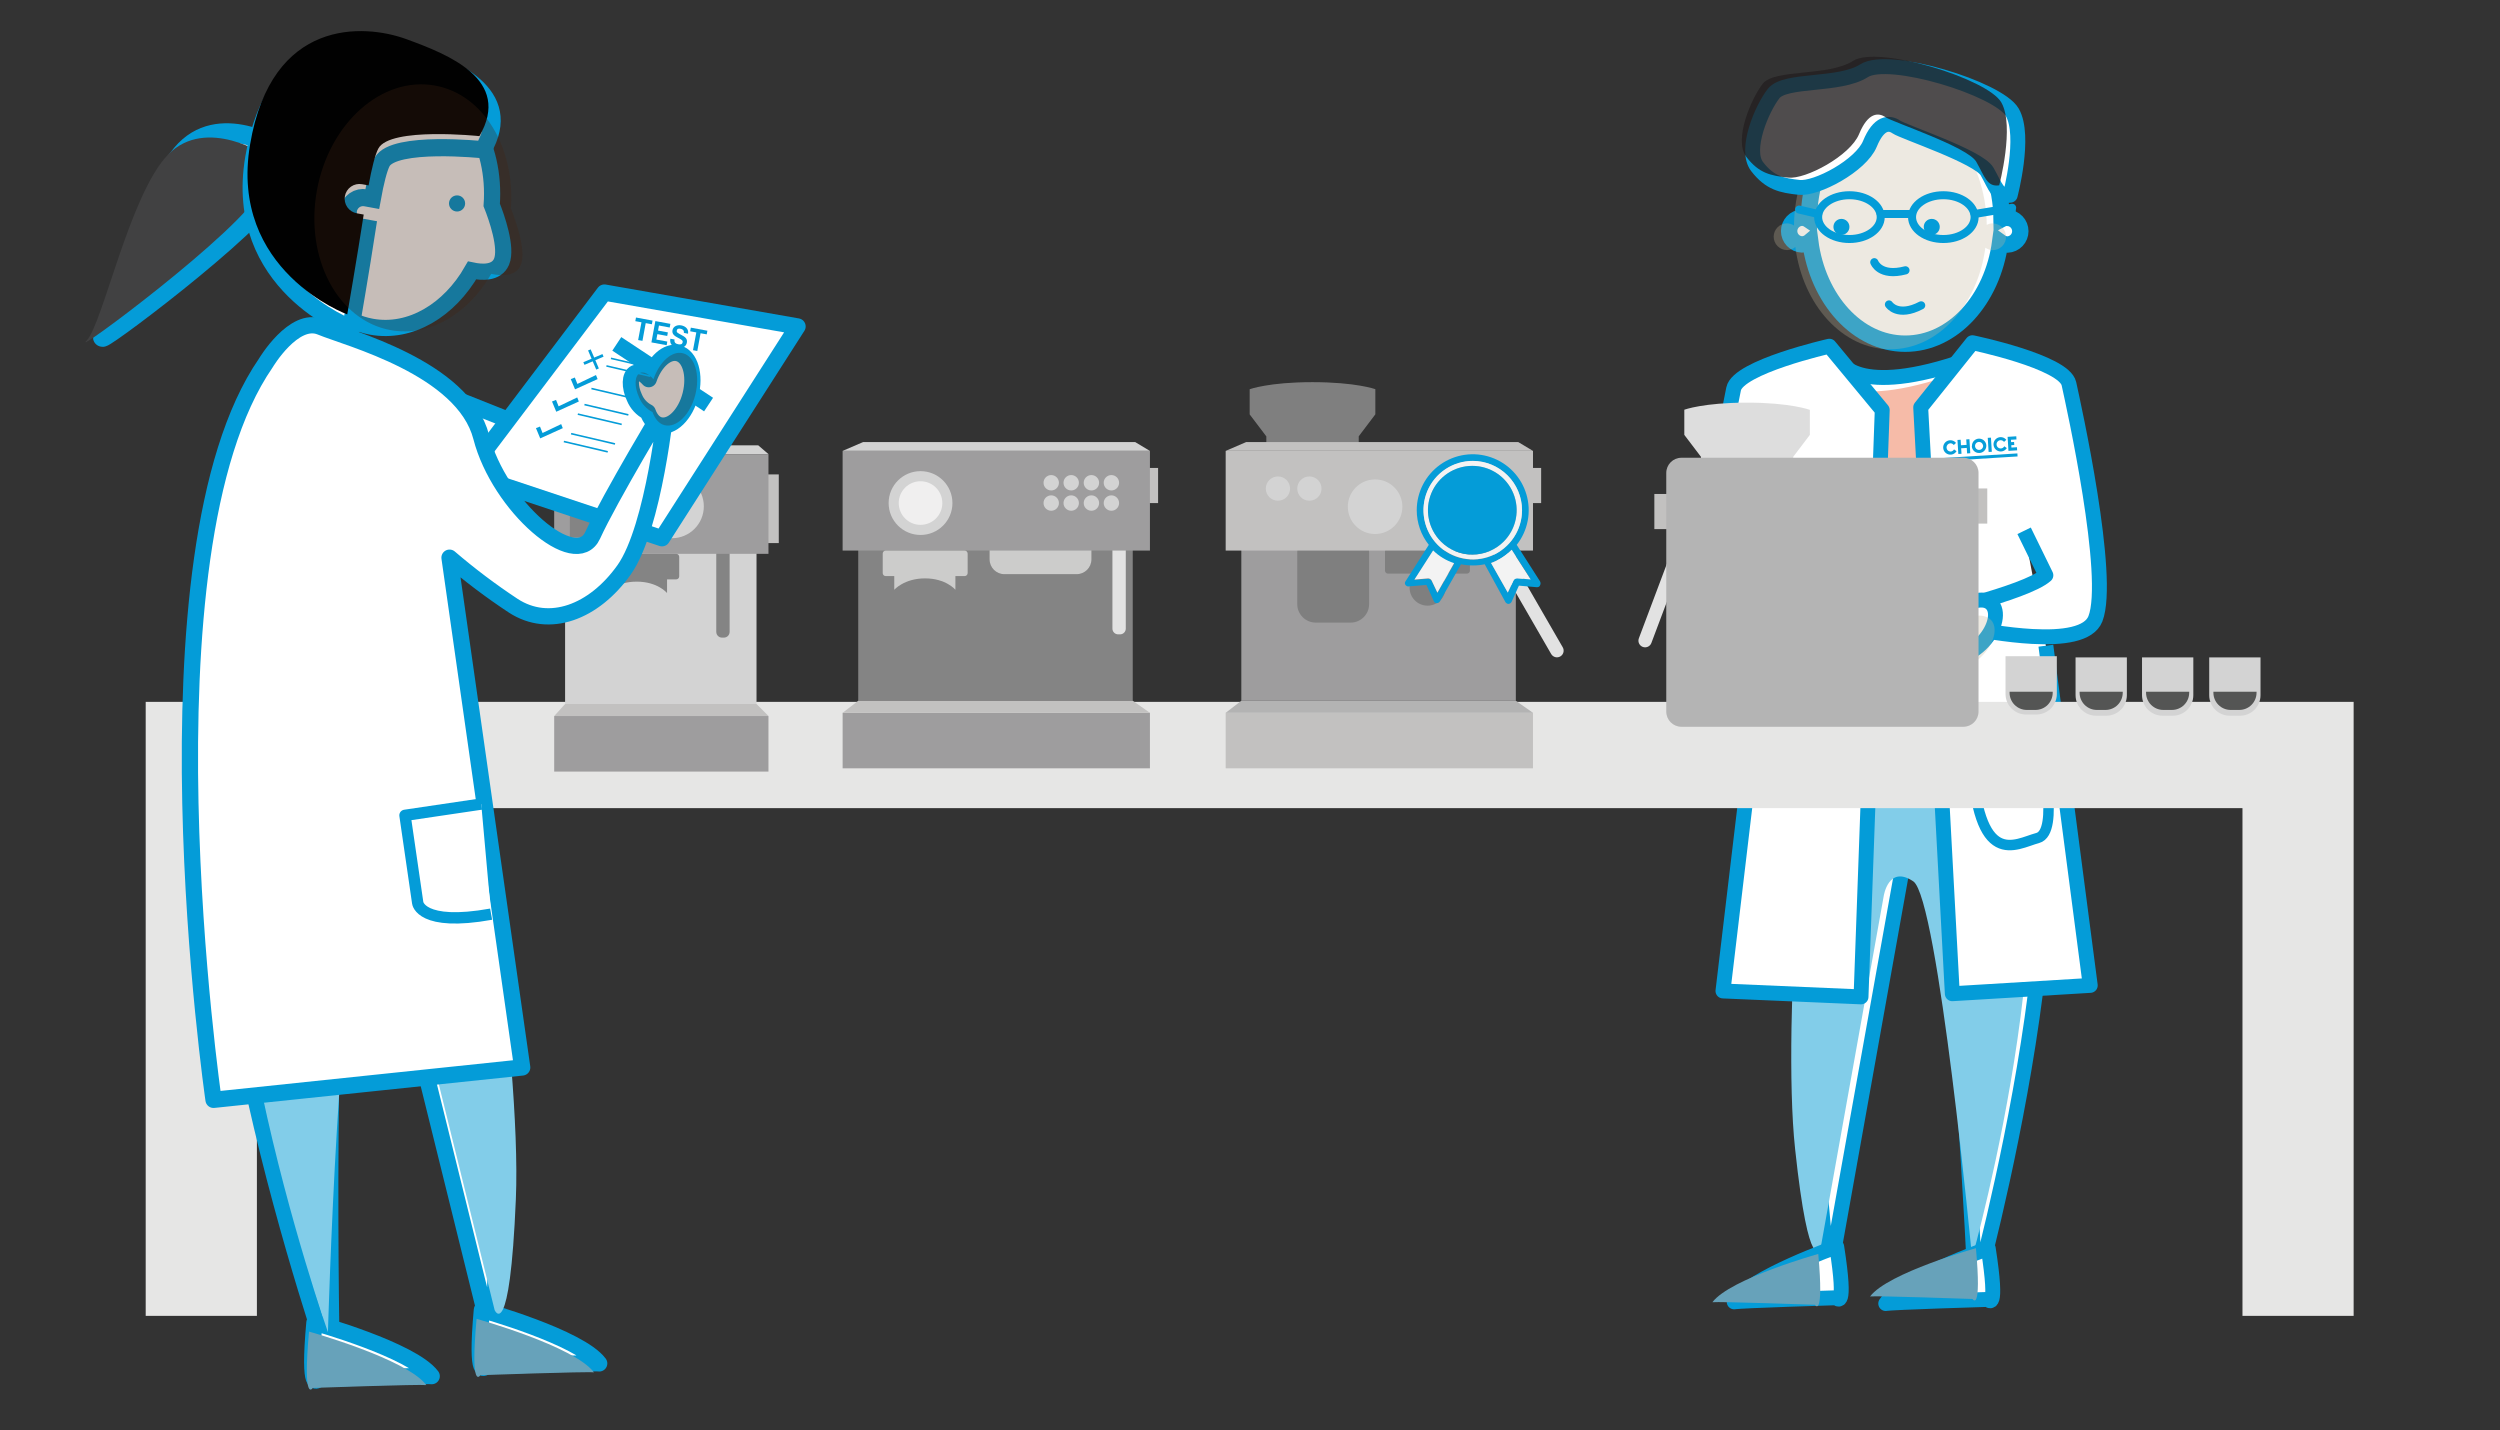<?xml version="1.0" encoding="UTF-8"?> <svg xmlns="http://www.w3.org/2000/svg" width="965" height="552" viewBox="0 0 965 552" fill="none"><rect x="0" y="0" width="965" height="552" fill="#333333" stroke="none"/><g clip-path="url(#clip0)"><path d="M705.597 271.004C705.597 271.004 694.53 383.454 699.939 434.009C705.347 484.564 705.419 496.593 705.419 496.593L734.126 336.322C734.126 336.322 735.932 324.186 745.549 330.628C755.165 337.071 762.511 498.543 762.511 498.543C762.511 498.543 811.854 320.905 777.62 265.56L705.597 271.004Z" fill="white" stroke="#049CD8" stroke-width="5.753" stroke-linejoin="round"></path><g style="mix-blend-mode:darken"><path d="M698.584 280.537C698.584 280.537 687.505 392.987 692.913 443.542C698.322 494.097 702.791 481.58 702.791 481.58L727.112 345.88C727.112 345.88 728.907 333.743 738.524 340.198C748.14 346.652 761.228 485.574 761.228 485.574C761.228 485.574 804.829 330.462 770.594 275.176L698.584 280.537Z" fill="#82CDE9"></path></g><path d="M709.983 138.952C709.983 138.952 715.641 154.333 759.908 138.702L773.293 267.485L705.609 271.051L709.983 138.952Z" fill="white" stroke="#049CD8" stroke-width="5.753" stroke-linejoin="round"></path><g style="mix-blend-mode:multiply"><path d="M705.109 144.337C705.109 144.337 710.767 159.719 755.034 144.087L768.431 272.882L700.747 276.389L705.109 144.337Z" fill="#F6BBA8"></path></g><path d="M708.973 481.271C708.973 481.271 675.689 492.944 669.401 502.525C671.672 502.049 708.937 500.932 708.937 500.932C708.937 500.932 712.931 506.566 708.973 481.271Z" fill="white" stroke="#049CD8" stroke-width="5.753" stroke-linejoin="round"></path><path d="M767.468 481.913C767.468 481.913 734.185 493.586 727.897 503.167C730.155 502.691 767.433 501.574 767.433 501.574C767.433 501.574 771.403 507.22 767.468 481.913Z" fill="white" stroke="#049CD8" stroke-width="5.753" stroke-linejoin="round"></path><path d="M774.921 83.975C774.121 83.993 773.335 84.197 772.627 84.57C772.294 58.846 755.783 38.151 735.421 38.151C715.059 38.151 698.429 59.025 698.215 84.879C697.42 84.342 696.488 84.045 695.529 84.023C694.202 84.087 692.95 84.659 692.034 85.62C691.117 86.582 690.606 87.859 690.606 89.188C690.606 90.516 691.117 91.794 692.034 92.755C692.95 93.717 694.202 94.289 695.529 94.353C696.704 94.342 697.839 93.921 698.738 93.164C701.65 115.559 716.949 132.664 735.421 132.664C753.893 132.664 769.085 115.69 772.08 93.437C772.908 94.038 773.899 94.374 774.921 94.4C776.248 94.337 777.5 93.765 778.416 92.803C779.333 91.841 779.844 90.564 779.844 89.235C779.844 87.907 779.333 86.629 778.416 85.668C777.5 84.706 776.248 84.134 774.921 84.07V83.975Z" fill="white" stroke="#049CD8" stroke-width="6.324" stroke-miterlimit="10"></path><g style="mix-blend-mode:multiply" opacity="0.3"><path d="M769.18 86.21C768.379 86.223 767.592 86.426 766.886 86.805C766.565 61.069 750.042 40.327 729.691 40.327C709.341 40.327 692.723 61.212 692.474 87.054C691.68 86.526 690.752 86.233 689.799 86.21C688.431 86.21 687.119 86.754 686.151 87.721C685.184 88.689 684.64 90.001 684.64 91.369C684.64 92.737 685.184 94.049 686.151 95.017C687.119 95.984 688.431 96.528 689.799 96.528C690.97 96.513 692.1 96.093 692.997 95.339C695.921 117.734 711.207 134.828 729.691 134.828C748.176 134.828 763.355 117.853 766.351 95.601C767.174 96.202 768.161 96.538 769.18 96.564C770.548 96.564 771.86 96.02 772.828 95.053C773.795 94.085 774.339 92.773 774.339 91.405C774.339 90.037 773.795 88.724 772.828 87.757C771.86 86.789 770.548 86.246 769.18 86.246V86.21Z" fill="#C2B59B"></path></g><path d="M710.791 90.668C712.498 90.668 713.882 89.284 713.882 87.577C713.882 85.87 712.498 84.486 710.791 84.486C709.084 84.486 707.701 85.87 707.701 87.577C707.701 89.284 709.084 90.668 710.791 90.668Z" fill="#049CD8"></path><path d="M745.656 90.668C747.363 90.668 748.747 89.284 748.747 87.577C748.747 85.87 747.363 84.486 745.656 84.486C743.949 84.486 742.565 85.87 742.565 87.577C742.565 89.284 743.949 90.668 745.656 90.668Z" fill="#049CD8"></path><path d="M723.487 101.223C723.487 101.223 725.579 106.965 735.504 104.349" stroke="#049CD8" stroke-width="3.162" stroke-linecap="round" stroke-linejoin="round"></path><path d="M789.708 249.239L806.837 380.363L753.596 383.585L741.388 157.246L761.358 132.284C761.358 132.284 796.734 139.63 798.6 148.105C800.466 156.581 815.087 222.826 808.823 238.862C806.445 244.936 796.234 246.315 784.443 245.673C765.043 244.639 741.388 238.172 741.388 238.172C741.388 238.172 781.946 229.019 789.708 222.054L781.304 204.889" fill="white"></path><path d="M789.708 249.239L806.837 380.363L753.596 383.585L741.388 157.246L761.358 132.284C761.358 132.284 796.734 139.63 798.6 148.105C800.466 156.581 815.087 222.826 808.823 238.862C806.445 244.936 796.234 246.315 784.443 245.673C765.043 244.639 741.388 238.172 741.388 238.172C741.388 238.172 781.946 229.019 789.708 222.054L781.304 204.889" stroke="#049CD8" stroke-width="5.753" stroke-linejoin="round"></path><path d="M761.014 291.449L787.735 289.702C787.735 289.702 795.248 321.143 786.547 323.472C777.846 325.802 763.344 336.286 761.014 291.449Z" fill="white" stroke="#049CD8" stroke-width="4.042" stroke-linejoin="round"></path><path d="M680.587 251.95L665.062 382.515L718.351 384.798L726.541 158.281L706.132 133.639C706.132 133.639 670.887 141.603 669.175 150.114C667.463 158.625 654.007 225.109 660.557 241.037C663.03 247.064 673.276 248.265 685.056 247.421C704.432 246.042 727.968 239.1 727.968 239.1C727.968 239.1 683.594 229.198 675.665 222.363L681.514 206.316" fill="white"></path><path d="M680.587 251.95L665.062 382.515L718.351 384.798L726.541 158.281L706.132 133.639C706.132 133.639 670.887 141.603 669.175 150.114C667.463 158.625 654.007 225.109 660.557 241.037C663.03 247.064 673.276 248.265 685.056 247.421C704.432 246.042 727.968 239.1 727.968 239.1C727.968 239.1 683.594 229.198 675.665 222.363L681.514 206.316" stroke="#049CD8" stroke-width="5.753" stroke-linejoin="round"></path><path d="M774.933 168.623L775.266 174.031L778.618 173.829L778.547 172.629L776.407 172.759L776.36 171.844L777.513 171.773L777.43 170.596L776.277 170.667L776.229 169.752L778.357 169.621L778.285 168.409L774.933 168.623Z" fill="#079ED9"></path><path d="M752.955 174.304C753.225 174.289 753.487 174.203 753.715 174.055C753.942 173.907 754.126 173.702 754.25 173.46L755.225 174.162C754.917 174.667 754.456 175.06 753.909 175.285C753.362 175.511 752.757 175.555 752.183 175.413C751.609 175.272 751.095 174.95 750.716 174.496C750.337 174.043 750.112 173.48 750.074 172.889C750.037 172.299 750.189 171.712 750.508 171.214C750.826 170.716 751.296 170.332 751.847 170.119C752.399 169.905 753.004 169.874 753.575 170.028C754.146 170.182 754.653 170.514 755.023 170.976L754.155 171.784C753.999 171.563 753.79 171.385 753.547 171.267C753.304 171.149 753.034 171.093 752.764 171.107C752.359 171.156 751.988 171.359 751.727 171.672C751.465 171.986 751.333 172.387 751.357 172.795C751.382 173.203 751.56 173.586 751.857 173.866C752.154 174.146 752.546 174.303 752.955 174.304Z" fill="#079ED9"></path><path d="M758.97 169.609L760.194 169.538L760.527 174.946L759.302 175.029L759.172 172.902L757.008 173.032L757.139 175.16L755.915 175.231L755.582 169.823L756.806 169.74L756.937 171.867L759.1 171.725L758.97 169.609Z" fill="#079ED9"></path><path d="M765.436 171.927C765.397 171.626 765.271 171.343 765.073 171.114C764.874 170.884 764.613 170.718 764.321 170.636C764.029 170.554 763.719 170.559 763.431 170.652C763.142 170.745 762.887 170.921 762.697 171.157C762.507 171.394 762.392 171.681 762.364 171.983C762.336 172.285 762.398 172.589 762.542 172.856C762.686 173.123 762.905 173.342 763.172 173.485C763.439 173.629 763.743 173.69 764.045 173.662C764.251 173.647 764.451 173.592 764.636 173.498C764.82 173.405 764.983 173.276 765.117 173.119C765.251 172.962 765.352 172.78 765.415 172.584C765.478 172.387 765.501 172.18 765.483 171.974L765.436 171.927ZM761.18 172.236C761.15 171.687 761.284 171.141 761.565 170.668C761.846 170.195 762.261 169.817 762.758 169.581C763.255 169.345 763.811 169.263 764.355 169.344C764.899 169.425 765.407 169.667 765.813 170.038C766.219 170.408 766.506 170.892 766.636 171.426C766.767 171.961 766.735 172.522 766.545 173.038C766.356 173.554 766.017 174.003 765.571 174.325C765.126 174.648 764.595 174.831 764.045 174.851C763.681 174.874 763.316 174.824 762.972 174.705C762.627 174.586 762.309 174.401 762.036 174.159C761.764 173.917 761.541 173.624 761.382 173.296C761.223 172.968 761.13 172.612 761.109 172.248" fill="#079ED9"></path><path d="M768.504 168.926L767.27 169.002L767.608 174.46L768.842 174.383L768.504 168.926Z" fill="#079ED9"></path><path d="M772.366 173.104C772.636 173.086 772.897 172.999 773.124 172.851C773.351 172.704 773.536 172.5 773.661 172.26L774.624 172.961C774.315 173.462 773.854 173.85 773.308 174.071C772.763 174.292 772.162 174.333 771.591 174.189C771.021 174.045 770.511 173.723 770.136 173.27C769.761 172.817 769.54 172.256 769.505 171.669C769.47 171.081 769.622 170.498 769.941 170.004C770.26 169.509 770.727 169.129 771.277 168.918C771.826 168.707 772.428 168.677 772.996 168.831C773.563 168.985 774.067 169.316 774.434 169.776L773.554 170.584C773.4 170.363 773.19 170.185 772.946 170.069C772.703 169.952 772.433 169.9 772.164 169.918C771.741 169.945 771.347 170.139 771.067 170.456C770.787 170.774 770.645 171.19 770.672 171.612C770.699 172.035 770.892 172.429 771.21 172.709C771.528 172.989 771.943 173.131 772.366 173.104Z" fill="#079ED9"></path><path d="M778.709 175.016L750.437 176.77L750.509 177.944L778.782 176.19L778.709 175.016Z" fill="#079ED9"></path><path d="M755.724 230.719C758.056 230.285 760.466 230.707 762.511 231.908C764.889 231.326 767.111 231.599 768.574 232.954C771.724 235.866 770.333 242.464 765.483 247.718C760.633 252.972 754.143 254.85 750.993 251.937C748.092 249.251 749.091 243.426 753.073 238.422C750.696 238.065 748.901 237.055 748.711 235.593C748.449 233.453 751.587 231.266 755.724 230.719Z" fill="white" stroke="#049CD8" stroke-width="5.753" stroke-linejoin="round"></path><g style="mix-blend-mode:multiply" opacity="0.3"><path d="M755.866 236.199C758.221 235.917 760.597 236.496 762.559 237.828C763.591 237.561 764.674 237.552 765.71 237.803C766.747 238.054 767.706 238.556 768.502 239.266C771.45 242.38 769.691 248.894 764.449 253.804C759.207 258.713 752.669 260.187 749.721 257.073C746.999 254.208 748.378 248.455 752.669 243.724C750.291 243.201 748.592 242.083 748.497 240.609C748.401 238.446 751.682 236.473 755.866 236.199Z" fill="#C2B59B"></path></g><g style="mix-blend-mode:darken"><path d="M762.713 481.794C762.713 481.794 728.717 491.303 721.846 500.433C724.14 500.1 761.406 501.407 761.406 501.407C761.406 501.407 764.996 507.291 762.713 481.794Z" fill="#67A2BA"></path></g><g style="mix-blend-mode:darken"><path d="M701.853 484.017C701.853 484.017 667.844 493.527 660.985 502.656C663.268 502.335 700.545 503.642 700.545 503.642C700.545 503.642 704.135 509.526 701.853 484.017Z" fill="#67A2BA"></path></g><path d="M713.882 92.26C720.552 92.26 725.959 88.476 725.959 83.808C725.959 79.141 720.552 75.357 713.882 75.357C707.212 75.357 701.805 79.141 701.805 83.808C701.805 88.476 707.212 92.26 713.882 92.26Z" stroke="#049CD8" stroke-width="3.091" stroke-linecap="round" stroke-linejoin="round"></path><path d="M750.125 92.26C756.795 92.26 762.202 88.476 762.202 83.808C762.202 79.141 756.795 75.357 750.125 75.357C743.455 75.357 738.048 79.141 738.048 83.808C738.048 88.476 743.455 92.26 750.125 92.26Z" stroke="#049CD8" stroke-width="3.091" stroke-linecap="round" stroke-linejoin="round"></path><path d="M725.959 82.608H738.036" stroke="#049CD8" stroke-width="3.091" stroke-linecap="round" stroke-linejoin="round"></path><path d="M762.203 82.608L776.693 80.195" stroke="#049CD8" stroke-width="3.091" stroke-linecap="round" stroke-linejoin="round"></path><path d="M701.805 82.608L694.447 80.885" stroke="#049CD8" stroke-width="3.091" stroke-linecap="round" stroke-linejoin="round"></path><path d="M775.932 75.357C775.932 75.357 782.006 52.511 776.74 43.346C771.474 34.181 729.085 21.189 719.54 27.299C709.995 33.408 689.157 30.353 684.64 36.083C680.123 41.812 673.276 57.86 678.245 64.302C683.214 70.745 687.755 71.565 694.447 72.326C701.139 73.087 718.34 63.922 721.787 55.518C725.234 47.114 729.252 47.114 732.01 49.028C734.767 50.942 763.748 60.475 767.017 66.204C770.285 71.934 771.177 76.059 775.932 75.357Z" fill="white" stroke="#049CD8" stroke-width="5.753" stroke-linejoin="round"></path><g style="mix-blend-mode:multiply" opacity="0.8"><path d="M771.688 71.541C771.688 71.541 777.762 48.695 772.496 39.518C767.23 30.341 724.818 17.373 715.308 23.483C705.799 29.593 684.937 26.538 680.456 32.267C675.974 37.996 669.092 54.032 674.061 60.522C679.029 67.012 683.57 67.797 690.262 68.558C696.955 69.319 714.155 60.142 717.602 51.75C721.049 43.358 725.067 43.346 727.825 45.248C730.583 47.149 759.563 56.706 762.832 62.436C766.101 68.165 766.98 72.243 771.688 71.541Z" fill="#231F20"></path></g><path d="M729.145 117.532C729.145 117.532 732.473 122.655 741.567 117.876" stroke="#049CD8" stroke-width="3.162" stroke-linecap="round" stroke-linejoin="round"></path><path d="M56.239 270.909V507.934H99.163V311.931H865.595V507.934H908.506V270.909H56.239Z" fill="#E6E6E5"></path><path d="M506.586 147.511C489.766 147.511 482.373 150.245 482.373 150.245V159.957L488.803 168.444V171.285L506.634 172.307L524.464 171.285V168.42L530.883 159.933V150.221C530.883 150.221 523.406 147.511 506.586 147.511Z" fill="#7F7F7F"></path><path d="M585.111 204.33H479.151V270.493H585.111V204.33Z" fill="#9E9D9E"></path><path d="M591.732 275.128H473.113V296.572H591.732V275.128Z" fill="#C2C1C0"></path><path d="M594.882 180.627H589.39V194.19H594.882V180.627Z" fill="#C2C1C0"></path><path d="M473.113 174.042L481.005 170.643H586.05L591.732 174.042H473.113Z" fill="#C2C1C0"></path><path d="M473.113 275.14L479.151 270.493H585.099L591.732 275.14H473.113Z" fill="#B3B3B3"></path><path d="M603.22 249.863L580.023 209.684C579.311 208.45 577.733 208.028 576.499 208.74C575.266 209.452 574.843 211.03 575.555 212.264L598.752 252.442C599.465 253.676 601.042 254.099 602.276 253.387C603.51 252.674 603.932 251.097 603.22 249.863Z" fill="#E2E2E2"></path><path d="M551.032 233.786C554.859 233.786 557.962 230.683 557.962 226.856C557.962 223.028 554.859 219.926 551.032 219.926C547.204 219.926 544.102 223.028 544.102 226.856C544.102 230.683 547.204 233.786 551.032 233.786Z" fill="#7F7F7F"></path><path d="M521.338 206.125H507.882C503.937 206.125 500.738 209.324 500.738 213.27V233.18C500.738 237.126 503.937 240.324 507.882 240.324H521.338C525.284 240.324 528.482 237.126 528.482 233.18V213.27C528.482 209.324 525.284 206.125 521.338 206.125Z" fill="#7F7F7F"></path><path d="M566.223 211.569H535.769C535.125 211.569 534.604 212.09 534.604 212.734V220.258C534.604 220.902 535.125 221.423 535.769 221.423H566.223C566.866 221.423 567.388 220.902 567.388 220.258V212.734C567.388 212.09 566.866 211.569 566.223 211.569Z" fill="#7F7F7F"></path><path d="M591.732 174.042H473.113V212.52H591.732V174.042Z" fill="#C2C1C0"></path><path d="M530.788 206.125C536.605 206.125 541.32 201.409 541.32 195.593C541.32 189.776 536.605 185.061 530.788 185.061C524.972 185.061 520.256 189.776 520.256 195.593C520.256 201.409 524.972 206.125 530.788 206.125Z" fill="#D3D3D3"></path><path d="M561.028 193.275C563.615 193.275 565.712 191.178 565.712 188.591C565.712 186.005 563.615 183.908 561.028 183.908C558.442 183.908 556.345 186.005 556.345 188.591C556.345 191.178 558.442 193.275 561.028 193.275Z" fill="#D3D3D3"></path><path d="M573.177 193.275C575.763 193.275 577.86 191.178 577.86 188.591C577.86 186.005 575.763 183.908 573.177 183.908C570.59 183.908 568.493 186.005 568.493 188.591C568.493 191.178 570.59 193.275 573.177 193.275Z" fill="#D3D3D3"></path><path d="M493.285 193.275C495.871 193.275 497.968 191.178 497.968 188.591C497.968 186.005 495.871 183.908 493.285 183.908C490.698 183.908 488.601 186.005 488.601 188.591C488.601 191.178 490.698 193.275 493.285 193.275Z" fill="#D3D3D3"></path><path d="M505.421 193.275C508.008 193.275 510.105 191.178 510.105 188.591C510.105 186.005 508.008 183.908 505.421 183.908C502.835 183.908 500.738 186.005 500.738 188.591C500.738 191.178 502.835 193.275 505.421 193.275Z" fill="#D3D3D3"></path><path d="M637.427 248.201L653.758 204.776C654.26 203.442 653.585 201.955 652.252 201.453C650.918 200.952 649.431 201.626 648.93 202.96L632.598 246.385C632.097 247.718 632.771 249.206 634.105 249.707C635.438 250.209 636.926 249.534 637.427 248.201Z" fill="#E2E2E2"></path><path d="M674.346 155.416C657.526 155.416 650.145 158.15 650.145 158.15V167.861L656.575 176.336V179.213L674.346 180.223L692.177 179.213V176.336L698.607 167.861V158.209C698.607 158.209 691.178 155.416 674.346 155.416Z" fill="#DDDDDD"></path><path d="M644.07 190.672H638.579V204.235H644.07V190.672Z" fill="#C2C1C0"></path><path d="M767.088 188.545H761.596V202.108H767.088V188.545Z" fill="#C2C1C0"></path><path d="M757.852 176.693H649.039C645.802 176.693 643.179 179.317 643.179 182.553V274.677C643.179 277.913 645.802 280.537 649.039 280.537H757.852C761.088 280.537 763.712 277.913 763.712 274.677V182.553C763.712 179.317 761.088 176.693 757.852 176.693Z" fill="#B4B4B4"></path><path d="M437.238 204.33H331.278V270.493H437.238V204.33Z" fill="#848484"></path><path d="M443.871 275.128H325.252V296.572H443.871V275.128Z" fill="#9E9D9E"></path><path d="M447.021 180.627H441.529V194.19H447.021V180.627Z" fill="#C2C1C0"></path><path d="M325.252 174.042L333.145 170.643H438.189L443.859 174.042H325.252Z" fill="#D3D3D3"></path><path d="M325.252 275.14L331.278 270.493H437.238L443.859 275.14H325.252Z" fill="#C2C1C0"></path><path d="M434.552 242.641V208.716C434.552 207.488 433.556 206.493 432.329 206.493H431.615C430.388 206.493 429.393 207.488 429.393 208.716V242.641C429.393 243.869 430.388 244.864 431.615 244.864H432.329C433.556 244.864 434.552 243.869 434.552 242.641Z" fill="#E2E2E2"></path><path d="M415.568 206.125H387.705C384.548 206.125 381.988 208.685 381.988 211.843V215.908C381.988 219.066 384.548 221.626 387.705 221.626H415.568C418.726 221.626 421.286 219.066 421.286 215.908V211.843C421.286 208.685 418.726 206.125 415.568 206.125Z" fill="#CCCCCB"></path><path d="M443.871 174.042H325.252V212.52H443.871V174.042Z" fill="#9E9D9E"></path><path d="M355.326 206.493C362.127 206.493 367.64 200.98 367.64 194.179C367.64 187.377 362.127 181.864 355.326 181.864C348.524 181.864 343.011 187.377 343.011 194.179C343.011 200.98 348.524 206.493 355.326 206.493Z" fill="#D3D3D3"></path><path d="M355.326 202.594C359.974 202.594 363.742 198.826 363.742 194.178C363.742 189.53 359.974 185.762 355.326 185.762C350.678 185.762 346.91 189.53 346.91 194.178C346.91 198.826 350.678 202.594 355.326 202.594Z" fill="#F0EFEF"></path><path d="M405.773 189.317C407.415 189.317 408.745 187.987 408.745 186.346C408.745 184.705 407.415 183.374 405.773 183.374C404.132 183.374 402.802 184.705 402.802 186.346C402.802 187.987 404.132 189.317 405.773 189.317Z" fill="#D3D3D3"></path><path d="M413.488 189.317C415.129 189.317 416.46 187.987 416.46 186.346C416.46 184.705 415.129 183.374 413.488 183.374C411.847 183.374 410.516 184.705 410.516 186.346C410.516 187.987 411.847 189.317 413.488 189.317Z" fill="#D3D3D3"></path><path d="M421.286 189.317C422.927 189.317 424.258 187.987 424.258 186.346C424.258 184.705 422.927 183.374 421.286 183.374C419.645 183.374 418.314 184.705 418.314 186.346C418.314 187.987 419.645 189.317 421.286 189.317Z" fill="#D3D3D3"></path><path d="M429.001 189.317C430.642 189.317 431.972 187.987 431.972 186.346C431.972 184.705 430.642 183.374 429.001 183.374C427.359 183.374 426.029 184.705 426.029 186.346C426.029 187.987 427.359 189.317 429.001 189.317Z" fill="#D3D3D3"></path><path d="M405.773 197.15C407.415 197.15 408.745 195.82 408.745 194.179C408.745 192.538 407.415 191.207 405.773 191.207C404.132 191.207 402.802 192.538 402.802 194.179C402.802 195.82 404.132 197.15 405.773 197.15Z" fill="#D3D3D3"></path><path d="M413.488 197.15C415.129 197.15 416.46 195.82 416.46 194.179C416.46 192.538 415.129 191.207 413.488 191.207C411.847 191.207 410.516 192.538 410.516 194.179C410.516 195.82 411.847 197.15 413.488 197.15Z" fill="#D3D3D3"></path><path d="M421.286 197.15C422.927 197.15 424.258 195.82 424.258 194.179C424.258 192.538 422.927 191.207 421.286 191.207C419.645 191.207 418.314 192.538 418.314 194.179C418.314 195.82 419.645 197.15 421.286 197.15Z" fill="#D3D3D3"></path><path d="M429.001 197.15C430.642 197.15 431.972 195.82 431.972 194.179C431.972 192.538 430.642 191.207 429.001 191.207C427.359 191.207 426.029 192.538 426.029 194.179C426.029 195.82 427.359 197.15 429.001 197.15Z" fill="#D3D3D3"></path><path d="M372.347 212.52H341.893C341.25 212.52 340.728 213.042 340.728 213.685V221.209C340.728 221.853 341.25 222.374 341.893 222.374H372.347C372.991 222.374 373.512 221.853 373.512 221.209V213.685C373.512 213.042 372.991 212.52 372.347 212.52Z" fill="#CCCCCB"></path><path d="M345.186 221.626V227.653C345.186 227.653 349.002 223.254 357.073 223.254C365.144 223.254 368.782 227.653 368.782 227.653V221.626H345.186Z" fill="#CCCCCB"></path><path d="M292.016 205.59H218.127V271.753H292.016V205.59Z" fill="#D3D3D3"></path><path d="M296.628 276.389H213.919V297.833H296.628V276.389Z" fill="#9E9D9E"></path><path d="M300.61 183.124H295.118V209.632H300.61V183.124Z" fill="#C2C1C0"></path><path d="M213.919 175.302L219.423 171.891H292.67L296.64 175.302H213.919Z" fill="#D3D3D3"></path><path d="M213.919 276.388L218.127 271.752H292.016L296.64 276.388H213.919Z" fill="#C2C1C0"></path><path d="M281.639 243.901V209.976C281.639 208.749 280.643 207.753 279.416 207.753H278.703C277.475 207.753 276.48 208.749 276.48 209.976V243.901C276.48 245.129 277.475 246.124 278.703 246.124H279.416C280.643 246.124 281.639 245.129 281.639 243.901Z" fill="#848484"></path><path d="M296.628 175.302H213.919V213.78H296.628V175.302Z" fill="#9E9D9E"></path><path d="M259.362 207.754C266.164 207.754 271.677 202.24 271.677 195.439C271.677 188.638 266.164 183.124 259.362 183.124C252.561 183.124 247.048 188.638 247.048 195.439C247.048 202.24 252.561 207.754 259.362 207.754Z" fill="#D3D3D3"></path><path d="M261.015 213.78H230.561C229.917 213.78 229.396 214.302 229.396 214.945V222.47C229.396 223.113 229.917 223.635 230.561 223.635H261.015C261.658 223.635 262.18 223.113 262.18 222.47V214.945C262.18 214.302 261.658 213.78 261.015 213.78Z" fill="#848484"></path><path d="M233.889 222.874V228.913C233.889 228.913 237.693 224.514 245.776 224.514C253.859 224.514 257.484 228.913 257.484 228.913V222.874H233.889Z" fill="#848484"></path><path d="M238.834 183.124H219.958V207.385H238.834V183.124Z" fill="#848484"></path><path d="M109.48 58.359C109.48 58.359 86.254 42.693 71.442 57.813C56.631 72.933 46.23 123.191 39.966 129.657C33.702 136.124 99.805 87.054 107.02 71.839C114.235 56.624 109.48 58.359 109.48 58.359Z" fill="white" stroke="#049CD8" stroke-width="7.299" stroke-miterlimit="10"></path><g style="mix-blend-mode:multiply"><path d="M102.943 60.201C102.943 60.201 79.716 44.546 64.905 59.654C50.093 74.763 39.681 125.021 33.416 131.511C27.152 138.001 93.279 88.968 100.494 73.74C107.709 58.513 102.943 60.201 102.943 60.201Z" fill="#414142"></path></g><path d="M144.345 141.46L193.652 161.073L214.644 168.158L165.278 176.336L144.345 141.46Z" fill="white" stroke="#049CD8" stroke-width="6.276" stroke-linejoin="round"></path><path d="M185.141 176.633L233.295 112.931L307.849 126.007L255.523 207.765L178.627 182.149L185.141 176.633Z" fill="white" stroke="#049CD8" stroke-width="6.276" stroke-linejoin="round"></path><path d="M189.801 79.102C191.5 55.649 179.281 35.12 160.535 31.697C140.078 27.976 119.668 46.103 114.937 72.171C110.206 98.239 122.949 122.382 143.406 126.114C158.443 128.848 173.444 119.755 182.217 104.397C185.902 105.181 191.655 105.586 193.592 101.045C195.851 95.672 191.726 83.951 189.801 79.102Z" fill="white" stroke="#049CD8" stroke-width="6.253" stroke-miterlimit="10"></path><path d="M174.621 272.822C174.621 272.822 194.947 396.446 192.606 452.707C190.264 508.967 191.096 522.316 191.096 522.316L147.768 347.127C147.768 347.127 144.891 333.826 134.693 341.647C124.494 349.469 128.095 528.569 128.095 528.569C128.095 528.569 60.685 335.656 94.586 272.038L174.621 272.822Z" fill="white" stroke="#049CD8" stroke-width="6.253" stroke-linejoin="round"></path><path d="M185.997 505.628C185.997 505.628 223.69 516.136 231.298 526.287C228.754 525.919 187.447 527.369 187.447 527.369C187.447 527.369 183.465 533.895 185.997 505.628Z" fill="white" stroke="#049CD8" stroke-width="6.253" stroke-linejoin="round"></path><path d="M121.355 510.549C121.355 510.549 159.037 521.057 166.645 531.196C164.113 530.84 122.806 532.29 122.806 532.29C122.806 532.29 118.812 538.804 121.355 510.549Z" fill="white" stroke="#049CD8" stroke-width="6.253" stroke-linejoin="round"></path><g style="mix-blend-mode:darken"><path d="M183.964 509.074C183.964 509.074 221.657 519.582 229.265 529.734C226.721 529.365 185.414 530.815 185.414 530.815C185.414 530.815 181.396 537.401 183.964 509.074Z" fill="#67A2BA"></path></g><g style="mix-blend-mode:darken"><path d="M119.287 513.996C119.287 513.996 156.969 524.504 164.576 534.644C162.044 534.287 120.737 535.737 120.737 535.737C120.737 535.737 116.743 542.251 119.287 513.996Z" fill="#67A2BA"></path></g><g style="mix-blend-mode:darken"><path d="M181.135 283.021C181.135 283.021 201.473 406.645 199.12 462.894C196.766 519.143 190.93 505.687 190.93 505.687L154.247 357.291C154.247 357.291 151.382 344.001 141.171 351.811C130.96 359.62 126.586 514.233 126.586 514.233C126.586 514.233 67.211 345.82 101.1 282.213L181.135 283.021Z" fill="#82CDE9"></path></g><path d="M176.428 81.646C178.148 81.646 179.542 80.251 179.542 78.531C179.542 76.811 178.148 75.417 176.428 75.417C174.708 75.417 173.313 76.811 173.313 78.531C173.313 80.251 174.708 81.646 176.428 81.646Z" fill="#049CD8"></path><path d="M102.562 140.177C102.562 140.177 113.427 121.894 123.792 126.209C134.158 130.524 178.853 141.948 185.759 168.705C192.665 195.463 222.299 220.853 228.778 206.612C235.256 192.372 257.306 155.689 257.306 155.689C257.306 155.689 252.551 203.593 240.89 219.985C229.229 236.377 211.97 242.856 198.097 233.798C189.523 228.141 181.313 221.952 173.515 215.266L201.568 412.042L82.426 424.535C82.426 424.535 51.877 213.792 102.562 140.177Z" fill="white" stroke="#049CD8" stroke-width="6.276" stroke-linejoin="round"></path><path d="M158.217 20.321C141.908 14.377 106.212 12.119 97.95 60.974C89.689 109.829 135.418 126.613 135.418 126.613C135.418 126.613 139.412 103.446 141.766 88.076L139.103 87.589C137.612 87.317 136.29 86.464 135.428 85.218C134.565 83.972 134.232 82.435 134.503 80.944C134.639 80.204 134.919 79.499 135.328 78.868C135.737 78.237 136.266 77.693 136.885 77.266C137.505 76.84 138.202 76.54 138.937 76.384C139.673 76.228 140.432 76.218 141.171 76.356L143.691 76.819C144.88 70.246 146.223 64.861 147.471 62.555C151.988 54.151 186.472 57.8 186.472 57.8C199.144 35.952 174.526 26.264 158.217 20.321Z" fill="white" stroke="#049CD8" stroke-width="6.621" stroke-miterlimit="10"></path><g style="mix-blend-mode:multiply"><path d="M156.802 15.091C140.493 9.147 104.797 6.889 96.536 55.744C88.274 104.599 134.039 121.36 134.039 121.36C134.039 121.36 138.033 98.192 140.386 82.822L137.724 82.335C136.235 82.063 134.916 81.212 134.053 79.969C133.191 78.726 132.857 77.191 133.124 75.702C133.396 74.214 134.246 72.894 135.49 72.031C136.733 71.169 138.267 70.835 139.756 71.102L142.276 71.565C143.465 64.992 144.808 59.607 146.057 57.301C150.574 48.897 185.057 52.546 185.057 52.546C197.729 30.722 173.111 21.046 156.802 15.091Z" fill="#010101"></path></g><path d="M185.759 310.361L156.327 314.724L161.236 348.518C161.236 348.518 162.33 357.778 189.574 352.869" fill="white"></path><path d="M185.759 310.361L156.327 314.724L161.236 348.518C161.236 348.518 162.33 357.778 189.574 352.869" stroke="#049CD8" stroke-width="4.386" stroke-linejoin="round"></path><path d="M222.87 148.2L221.883 145.716L220.314 146.334L221.966 150.281L230.679 146.334L230.049 144.765L222.87 148.2Z" fill="#049CD8"></path><path d="M215.619 156.842L214.632 154.358L213.075 154.976L214.715 158.934L223.428 154.976L222.81 153.407L215.619 156.842Z" fill="#049CD8"></path><path d="M209.425 167.136L208.439 164.652L206.882 165.258L208.522 169.216L217.235 165.27L216.617 163.701L209.425 167.136Z" fill="#049CD8"></path><path d="M238.085 132.735L273.508 156.164" stroke="#049CD8" stroke-width="6.276" stroke-linejoin="round"></path><path d="M244.884 153.454C245.873 155.887 247.704 157.882 250.043 159.076C250.946 161.668 252.516 163.558 254.655 164.116C259.255 165.305 264.605 160.063 266.542 152.408C268.48 144.753 266.423 137.561 261.787 136.36C257.544 135.255 252.706 139.665 250.412 146.369C248.64 144.36 246.643 143.291 245.158 143.992C243.077 144.99 242.911 149.234 244.884 153.454Z" fill="white" stroke="#049CD8" stroke-width="6.253" stroke-linejoin="round"></path><g style="mix-blend-mode:multiply" opacity="0.3"><path d="M246.727 153.454C247.716 155.887 249.547 157.882 251.886 159.076C252.789 161.668 254.358 163.558 256.498 164.116C261.098 165.305 266.447 160.063 268.385 152.408C270.322 144.753 268.266 137.561 263.63 136.36C259.386 135.255 254.536 139.665 252.242 146.369C250.483 144.36 248.474 143.291 246.988 143.992C244.92 145.05 244.753 149.293 246.727 153.454Z" fill="#412312"></path></g><path d="M232.974 137.68L232.546 136.67L229.36 138.025L227.993 134.851L226.995 135.279L228.35 138.465L225.164 139.82L225.604 140.83L228.79 139.475L230.145 142.661L231.155 142.221L229.8 139.035L232.974 137.68Z" fill="#049CD8"></path><path d="M220.445 167.397L237.396 171.368" stroke="#049CD8" stroke-width="0.618" stroke-miterlimit="10"></path><path d="M217.639 170.429L234.59 174.411" stroke="#049CD8" stroke-width="0.618" stroke-miterlimit="10"></path><path d="M223.036 159.85L239.975 163.82" stroke="#049CD8" stroke-width="0.618" stroke-miterlimit="10"></path><path d="M225.604 156.165L242.554 160.147" stroke="#049CD8" stroke-width="0.618" stroke-miterlimit="10"></path><path d="M228.29 149.971L245.241 153.953" stroke="#049CD8" stroke-width="0.618" stroke-miterlimit="10"></path><path d="M234.079 141.246L251.03 145.216" stroke="#049CD8" stroke-width="0.618" stroke-miterlimit="10"></path><path d="M235.826 138.322L252.777 142.292" stroke="#049CD8" stroke-width="0.618" stroke-miterlimit="10"></path><path d="M247.606 124.403L245.229 123.975L245.491 122.56L251.886 123.749L251.624 125.163L249.247 124.723L247.987 131.57L246.323 131.261L247.606 124.403Z" fill="#049CD8"></path><path d="M252.967 123.939L258.768 125.009L258.507 126.423L254.358 125.651L254.001 127.6L257.805 128.301L257.544 129.68L253.74 128.979L253.36 131.071L257.579 131.844L257.33 133.258L251.446 132.165L252.967 123.939Z" fill="#049CD8"></path><path d="M258.768 130.75L260.373 131.047C260.159 132.141 260.753 132.688 261.764 132.878C262.774 133.068 263.345 132.878 263.499 132.153C263.654 131.428 263.142 131.119 261.799 130.429C260.456 129.74 259.303 129.015 259.576 127.481C259.85 125.948 261.431 125.306 262.952 125.591C264.474 125.877 265.912 126.899 265.579 128.813L263.975 128.492C264.105 127.458 263.463 127.042 262.667 126.899C261.871 126.756 261.359 126.899 261.229 127.588C261.098 128.278 261.431 128.444 263.012 129.3C264.343 130.001 265.389 130.667 265.139 132.2C264.89 133.734 263.511 134.578 261.466 134.221C259.695 133.912 258.352 132.83 258.768 130.75Z" fill="#049CD8"></path><path d="M268.777 128.313L266.4 127.873L266.661 126.471L273.056 127.659L272.795 129.062L270.417 128.634L269.157 135.481L267.493 135.172L268.777 128.313Z" fill="#049CD8"></path><g style="mix-blend-mode:multiply" opacity="0.3"><path d="M197.206 80.444C198.906 56.991 186.686 36.463 167.94 33.039C147.483 29.319 127.061 47.446 122.33 73.514C117.599 99.582 130.354 123.736 150.811 127.433C165.848 130.167 180.838 121.074 189.622 105.716C193.307 106.5 199.048 106.905 200.998 102.364C203.304 97.015 199.132 85.294 197.206 80.444Z" fill="#412312"></path></g><path d="M594.466 224.419L585.456 210.31C587.586 207.602 589.037 204.424 589.69 201.041C590.342 197.658 590.176 194.168 589.205 190.863C588.235 187.557 586.488 184.532 584.111 182.038C581.734 179.545 578.795 177.656 575.539 176.529C572.283 175.402 568.806 175.07 565.396 175.56C561.986 176.05 558.742 177.348 555.936 179.346C553.129 181.344 550.841 183.984 549.262 187.046C547.684 190.109 546.86 193.504 546.859 196.949C546.861 201.8 548.503 206.509 551.519 210.31L542.509 224.419C542.358 224.613 542.277 224.852 542.277 225.097C542.277 225.342 542.358 225.581 542.509 225.774C542.639 225.967 542.817 226.123 543.025 226.227C543.234 226.331 543.465 226.38 543.698 226.369L550.604 225.774L553.457 232.074C553.55 232.309 553.715 232.509 553.929 232.643C554.142 232.778 554.393 232.841 554.645 232.823C554.889 232.803 555.124 232.725 555.331 232.594C555.538 232.464 555.711 232.286 555.834 232.074L563.941 217.81C565.475 218.114 567.036 218.266 568.601 218.262C570.114 218.266 571.623 218.115 573.106 217.81L581.07 232.372C581.195 232.582 581.368 232.759 581.574 232.889C581.781 233.019 582.015 233.099 582.259 233.121C582.501 233.097 582.735 233.017 582.941 232.887C583.148 232.757 583.321 232.58 583.447 232.372L586.3 226.06L593.206 226.666C593.658 226.666 594.253 226.511 594.395 226.06C594.55 225.817 594.638 225.537 594.651 225.249C594.663 224.961 594.6 224.675 594.466 224.419ZM554.836 228.924L552.577 224.17C552.435 223.938 552.236 223.748 551.998 223.616C551.761 223.485 551.493 223.418 551.222 223.421L545.968 223.873L553.183 212.616C555.49 214.875 558.254 216.614 561.29 217.715L554.836 228.924ZM568.494 216.015C564.732 216.015 561.055 214.9 557.927 212.81C554.8 210.72 552.362 207.75 550.922 204.275C549.483 200.799 549.106 196.975 549.84 193.286C550.574 189.596 552.385 186.208 555.045 183.548C557.705 180.888 561.094 179.076 564.783 178.343C568.473 177.609 572.297 177.985 575.772 179.425C579.247 180.864 582.218 183.302 584.307 186.43C586.397 189.557 587.513 193.235 587.513 196.996C587.494 202.037 585.482 206.865 581.917 210.428C578.352 213.991 573.522 216 568.482 216.015H568.494ZM585.623 223.219C585.352 223.218 585.085 223.286 584.848 223.417C584.611 223.549 584.411 223.738 584.268 223.968L582.009 228.722L575.554 217.323C578.557 216.235 581.279 214.488 583.519 212.211L590.722 223.48L585.623 223.219Z" fill="#049CD8"></path><path d="M590.864 223.67L585.61 223.218C585.34 223.218 585.073 223.286 584.836 223.417C584.599 223.548 584.399 223.737 584.255 223.967L581.997 228.722L575.542 217.322C578.545 216.234 581.266 214.488 583.506 212.211L590.864 223.67Z" fill="#F3F3F3"></path><path d="M561.278 217.37L554.835 228.769L552.577 224.015C552.435 223.783 552.235 223.593 551.998 223.461C551.76 223.33 551.493 223.263 551.222 223.266L545.968 223.717L553.183 212.46C555.462 214.705 558.234 216.386 561.278 217.37Z" fill="#F3F3F3"></path><path d="M568.481 177.894C564.72 177.894 561.042 179.009 557.915 181.099C554.787 183.189 552.349 186.159 550.91 189.634C549.47 193.11 549.094 196.934 549.828 200.623C550.561 204.312 552.373 207.701 555.033 210.361C557.693 213.021 561.081 214.832 564.771 215.566C568.46 216.3 572.284 215.923 575.759 214.484C579.235 213.044 582.205 210.607 584.295 207.479C586.385 204.351 587.5 200.674 587.5 196.913C587.481 191.874 585.472 187.048 581.909 183.485C578.346 179.922 573.52 177.912 568.481 177.894ZM568.339 214.077C564.953 214.077 561.644 213.073 558.829 211.193C556.014 209.312 553.82 206.638 552.524 203.511C551.229 200.383 550.89 196.941 551.55 193.621C552.211 190.3 553.841 187.25 556.235 184.857C558.629 182.463 561.679 180.832 564.999 180.172C568.32 179.511 571.761 179.85 574.889 181.146C578.017 182.442 580.69 184.635 582.571 187.45C584.452 190.265 585.456 193.575 585.456 196.96C585.456 201.5 583.652 205.854 580.442 209.064C577.232 212.274 572.878 214.077 568.339 214.077Z" fill="#F3F3F3"></path><path d="M580.404 209.049C582.799 206.656 584.43 203.606 585.091 200.285C585.752 196.965 585.413 193.522 584.118 190.394C582.823 187.266 580.629 184.592 577.814 182.711C574.999 180.83 571.689 179.826 568.303 179.826C564.917 179.826 561.608 180.83 558.793 182.711C555.978 184.592 553.784 187.266 552.488 190.394C551.193 193.522 550.854 196.965 551.516 200.285C552.177 203.606 553.808 206.656 556.202 209.049C557.79 210.641 559.676 211.903 561.753 212.765C563.829 213.626 566.055 214.07 568.303 214.07C570.551 214.07 572.777 213.626 574.854 212.765C576.93 211.903 578.816 210.641 580.404 209.049Z" fill="#049CD8"></path><path d="M774.136 253.304H793.94V267.889C793.94 269.989 793.106 272.003 791.621 273.487C790.137 274.972 788.123 275.806 786.023 275.806H782.053C779.954 275.806 777.94 274.972 776.455 273.487C774.971 272.003 774.136 269.989 774.136 267.889V253.304Z" fill="#D3D3D3"></path><path d="M775.706 267.022H792.347V267.379C792.347 269.144 791.646 270.837 790.398 272.086C789.149 273.334 787.456 274.035 785.691 274.035H782.351C780.585 274.035 778.892 273.334 777.644 272.086C776.395 270.837 775.694 269.144 775.694 267.379V267.022H775.706Z" fill="#545554"></path><path d="M801.167 253.768H820.971V268.353C820.971 270.452 820.137 272.466 818.652 273.951C817.168 275.435 815.154 276.269 813.054 276.269H809.084C806.985 276.269 804.971 275.435 803.486 273.951C802.002 272.466 801.167 270.452 801.167 268.353V253.768Z" fill="#D3D3D3"></path><path d="M826.819 253.768H846.623V268.353C846.623 270.452 845.789 272.466 844.304 273.951C842.82 275.435 840.806 276.269 838.706 276.269H834.736C832.636 276.269 830.623 275.435 829.138 273.951C827.653 272.466 826.819 270.452 826.819 268.353V253.768Z" fill="#D3D3D3"></path><path d="M852.757 253.768H872.56V268.353C872.56 270.452 871.726 272.466 870.242 273.951C868.757 275.435 866.743 276.269 864.644 276.269H860.673C858.574 276.269 856.56 275.435 855.076 273.951C853.591 272.466 852.757 270.452 852.757 268.353V253.768Z" fill="#D3D3D3"></path><path d="M802.737 267.022H819.378V267.379C819.378 269.144 818.677 270.837 817.428 272.086C816.18 273.334 814.487 274.035 812.722 274.035H809.381C807.616 274.035 805.923 273.334 804.674 272.086C803.426 270.837 802.725 269.144 802.725 267.379V267.022H802.737Z" fill="#545554"></path><path d="M828.389 267.022H845.03V267.379C845.03 269.144 844.329 270.837 843.081 272.086C841.832 273.334 840.139 274.035 838.374 274.035H835.033C833.268 274.035 831.575 273.334 830.326 272.086C829.078 270.837 828.377 269.144 828.377 267.379V267.022H828.389Z" fill="#545554"></path><path d="M854.385 267.022H871.027V267.379C871.027 269.144 870.326 270.837 869.077 272.086C867.829 273.334 866.136 274.035 864.37 274.035H861.03C859.265 274.035 857.571 273.334 856.323 272.086C855.075 270.837 854.373 269.144 854.373 267.379V267.022H854.385Z" fill="#545554"></path></g><defs><clipPath id="clip0"><rect width="875.506" height="524.379" fill="white" transform="translate(33 12)"></rect></clipPath></defs></svg> 